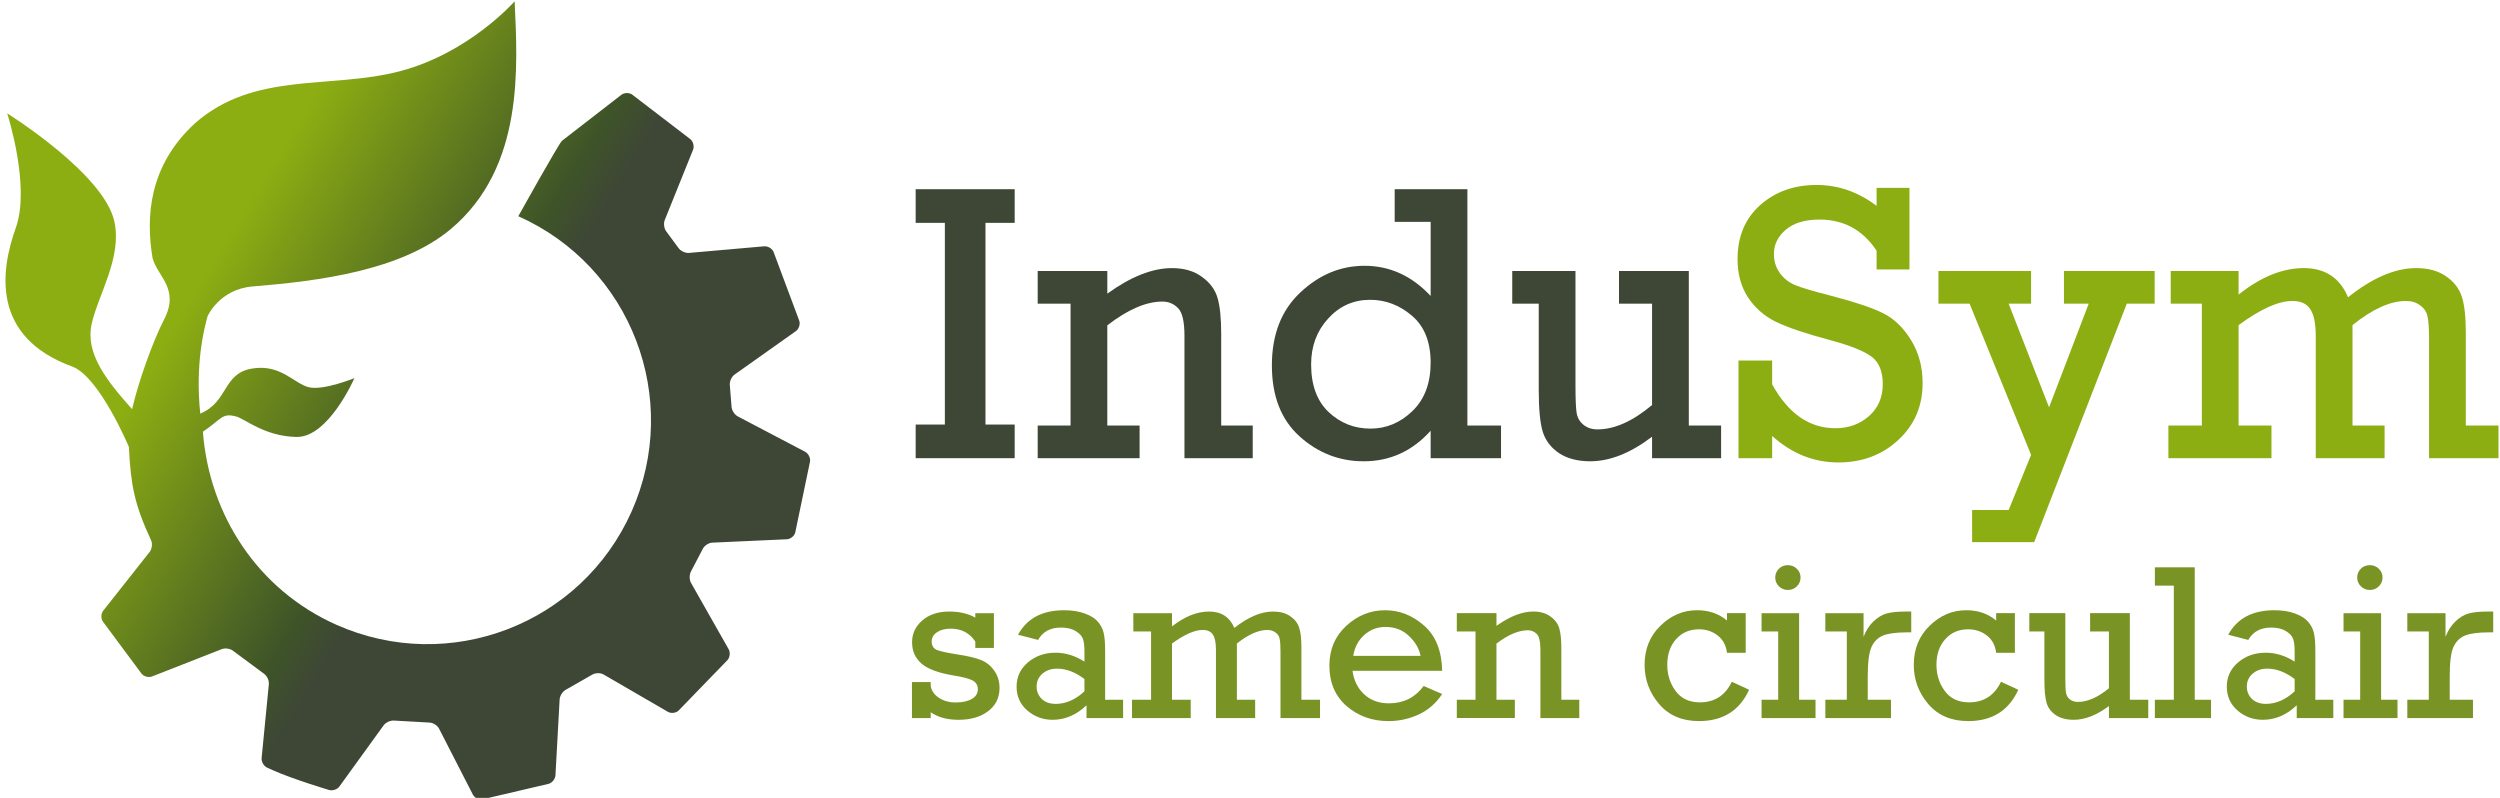 <?xml version="1.0" encoding="UTF-8" standalone="no"?>
<!-- Created with Inkscape (http://www.inkscape.org/) -->

<svg
   xmlns:dc="http://purl.org/dc/elements/1.1/"
   xmlns:cc="http://creativecommons.org/ns#"
   xmlns:rdf="http://www.w3.org/1999/02/22-rdf-syntax-ns#"
   xmlns:svg="http://www.w3.org/2000/svg"
   xmlns="http://www.w3.org/2000/svg"
   xmlns:xlink="http://www.w3.org/1999/xlink"
   xmlns:sodipodi="http://sodipodi.sourceforge.net/DTD/sodipodi-0.dtd"
   xmlns:inkscape="http://www.inkscape.org/namespaces/inkscape"
   width="188"
   height="60"
   viewBox="0 0 49.742 15.875"
   version="1.1"
   id="SVGRoot"
   inkscape:version="0.92.1 r15371"
   sodipodi:docname="Indusym logo.svg"
   inkscape:export-filename="C:\Users\Immanuel\Dropbox\0. Root\InduSym\Disseminatie\Logo\InduSym logo 800x256.png"
   inkscape:export-xdpi="96"
   inkscape:export-ydpi="96">
  <sodipodi:namedview
     id="base"
     pagecolor="#ffffff"
     bordercolor="#666666"
     borderopacity="1.0"
     inkscape:pageopacity="0.0"
     inkscape:pageshadow="2"
     inkscape:zoom="4"
     inkscape:cx="54.254519"
     inkscape:cy="14.432239"
     inkscape:document-units="mm"
     inkscape:current-layer="layer1"
     showgrid="false"
     inkscape:window-width="1920"
     inkscape:window-height="1028"
     inkscape:window-x="-8"
     inkscape:window-y="-8"
     inkscape:window-maximized="1"
     units="px" />
  <defs
     id="defs5672">
    <linearGradient
       inkscape:collect="always"
       xlink:href="#linearGradient5670"
       id="linearGradient4993"
       x1="72.009"
       y1="236.565"
       x2="47.742"
       y2="221.675"
       gradientUnits="userSpaceOnUse" />
    <linearGradient
       id="linearGradient5670"
       inkscape:collect="always">
      <stop
         id="stop5662"
         offset="0"
         style="stop-color:#3e4735;stop-opacity:1" />
      <stop
         style="stop-color:#3e5428;stop-opacity:1"
         offset="0.085"
         id="stop5664" />
      <stop
         id="stop5666"
         offset="0.574"
         style="stop-color:#8dae12;stop-opacity:1" />
      <stop
         id="stop5668"
         offset="1"
         style="stop-color:#8dae12;stop-opacity:1" />
    </linearGradient>
    <clipPath
       clipPathUnits="userSpaceOnUse"
       id="clipPath4997">
      <path
         sodipodi:nodetypes="ccscczscsczcsscsccsczccccccccccccccccccccccccccccccccccccccccccccccccccccccccccccc"
         style="fill:none;stroke:#000000;stroke-width:0.476;stroke-miterlimit:4;stroke-dasharray:none;stroke-opacity:1"
         id="path4999"
         d="m 62.913,250.387 c -4.204,-1.872 -6.797,-5.871 -7.139,-10.325 1.03,-0.698 1.011,-1.013 1.769,-0.819 0.476,0.122 1.528,1.068 3.24,1.098 1.712,0.03 3.095,-3.146 3.095,-3.146 0,0 -1.646,0.671 -2.432,0.489 -0.786,-0.182 -1.511,-1.27 -3.066,-0.997 -1.555,0.272 -1.232,1.77 -2.748,2.406 -0.275,-2.664 0.205,-4.534 0.391,-5.205 0,0 0.63,-1.453 2.418,-1.597 3.554,-0.286 7.946,-0.857 10.585,-3.063 3.966,-3.316 3.572,-8.753 3.422,-12.188 0,0 -2.423,2.767 -6.143,3.741 -3.72,0.973 -7.782,-0.012 -10.961,2.788 -2.464,2.272 -2.632,4.996 -2.261,7.213 0.272,0.993 1.472,1.635 0.606,3.297 -0.569,1.093 -1.354,3.265 -1.702,4.776 -1.352,-1.518 -2.503,-2.964 -2.167,-4.534 0.336,-1.571 1.646,-3.558 1.219,-5.505 -0.563,-2.569 -5.733,-5.783 -5.733,-5.783 0,0 1.262,3.889 0.461,6.126 -0.801,2.238 -1.358,5.829 3.031,7.421 1.451,0.558 3.017,4.294 3.017,4.294 0.104,2.057 0.295,3.071 1.195,5.009 0.075,0.182 0.036,0.457 -0.086,0.611 l -2.48,3.139 c -0.122,0.154 -0.132,0.414 -0.023,0.578 l 2.075,2.795 c 0.125,0.152 0.377,0.217 0.56,0.145 l 3.729,-1.461 c 0.183,-0.072 0.458,-0.029 0.61,0.095 l 1.646,1.22 c 0.163,0.11 0.28,0.36 0.261,0.556 l -0.386,3.954 c -0.019,0.195 0.11,0.425 0.287,0.51 0,0 0.095,0.045 0.308,0.14 1.102,0.491 3.013,1.059 3.013,1.059 0.188,0.056 0.437,-0.029 0.552,-0.188 l 2.365,-3.269 c 0.115,-0.159 0.369,-0.274 0.565,-0.255 l 1.879,0.106 c 0.197,0.003 0.431,0.149 0.52,0.323 l 1.808,3.527 c 0.09,0.175 0.321,0.29 0.515,0.255 l 3.541,-0.829 c 0.189,-0.055 0.352,-0.26 0.363,-0.457 l 0.223,-4.055 c 0.011,-0.196 0.162,-0.431 0.336,-0.523 l 1.404,-0.802 c 0.167,-0.103 0.443,-0.108 0.613,-0.009 l 3.435,1.994 c 0.17,0.099 0.427,0.07 0.572,-0.063 l 2.621,-2.706 c 0.129,-0.148 0.155,-0.41 0.058,-0.58 l -2.01,-3.543 c -0.097,-0.171 -0.097,-0.451 -5.29e-4,-0.622 l 0.625,-1.195 c 0.086,-0.177 0.316,-0.329 0.513,-0.338 l 3.987,-0.181 c 0.196,-0.009 0.398,-0.172 0.449,-0.362 l 0.791,-3.799 c 0.029,-0.194 -0.09,-0.428 -0.264,-0.52 l -3.601,-1.891 c -0.174,-0.091 -0.324,-0.327 -0.334,-0.523 l -0.091,-1.151 c -0.021,-0.195 0.093,-0.448 0.253,-0.562 l 3.278,-2.323 c 0.16,-0.114 0.244,-0.36 0.186,-0.548 L 86.295,230.44 c -0.079,-0.18 -0.304,-0.313 -0.499,-0.296 l -4.023,0.354 c -0.196,0.017 -0.448,-0.101 -0.56,-0.262 l -0.651,-0.883 c -0.121,-0.155 -0.16,-0.431 -0.086,-0.613 l 1.514,-3.757 c 0.073,-0.182 0.012,-0.436 -0.137,-0.565 l -3.122,-2.392 c -0.162,-0.111 -0.422,-0.103 -0.578,0.018 l -3.173,2.457 c -0.155,0.12 -2.336,4.034 -2.336,4.034 6.034,2.687 8.748,9.756 6.061,15.791 -2.687,6.034 -9.756,8.748 -15.791,6.061"
         inkscape:connector-curvature="0" />
    </clipPath>
  </defs>
  <g
     id="layer1"
     inkscape:groupmode="layer"
     inkscape:label="Layer 1"
     transform="translate(-1.588,-36.125)">
    <g
       aria-label="InduSym"
       transform="matrix(0.197,0,0,0.197,-54.033,-119.312)"
       style="font-style:normal;font-variant:normal;font-weight:normal;font-stretch:normal;font-size:40px;line-height:1.25;font-family:'Copperplate Gothic Bold';-inkscape-font-specification:'Copperplate Gothic Bold, Normal';font-variant-ligatures:normal;font-variant-caps:normal;font-variant-numeric:normal;font-feature-settings:normal;text-align:start;letter-spacing:0px;word-spacing:0px;writing-mode:lr-tb;text-anchor:start;fill:#3e4735;fill-opacity:1;stroke:none;stroke-width:1.507;stroke-miterlimit:4;stroke-dasharray:none;stroke-opacity:0.494;paint-order:stroke markers fill"
       id="flowRoot4516-3-7">
      <path
         d="m 377.771,831.899 v -20.371 h -2.949 v -3.398 h 10 v 3.398 h -2.949 v 20.371 h 2.949 v 3.398 h -10 v -3.398 z"
         style="font-style:normal;font-variant:normal;font-weight:normal;font-stretch:normal;font-size:40px;font-family:Rockwell;-inkscape-font-specification:'Rockwell, Normal';font-variant-ligatures:normal;font-variant-caps:normal;font-variant-numeric:normal;font-feature-settings:normal;text-align:start;writing-mode:lr-tb;text-anchor:start;fill:#3e4735;fill-opacity:1;stroke:none;stroke-width:1.507;stroke-miterlimit:4;stroke-dasharray:none;stroke-opacity:0.494;paint-order:stroke markers fill"
         id="path4529" />
      <path
         d="m 394.178,816.391 v 2.285 q 3.574,-2.578 6.523,-2.578 1.836,0 3.027,0.879 1.211,0.859 1.582,2.129 0.371,1.25 0.371,3.672 v 9.219 h 3.184 v 3.301 h -6.895 v -12.363 q 0,-2.148 -0.645,-2.793 -0.645,-0.664 -1.582,-0.664 -2.461,0 -5.566,2.402 v 10.117 h 3.262 v 3.301 h -10.293 v -3.301 h 3.32 v -12.305 h -3.32 v -3.301 z"
         style="font-style:normal;font-variant:normal;font-weight:normal;font-stretch:normal;font-size:40px;font-family:Rockwell;-inkscape-font-specification:'Rockwell, Normal';font-variant-ligatures:normal;font-variant-caps:normal;font-variant-numeric:normal;font-feature-settings:normal;text-align:start;writing-mode:lr-tb;text-anchor:start;fill:#3e4735;fill-opacity:1;stroke:none;stroke-width:1.507;stroke-miterlimit:4;stroke-dasharray:none;stroke-opacity:0.494;paint-order:stroke markers fill"
         id="path4531" />
      <path
         d="m 433.943,831.996 v 3.301 h -7.109 v -2.773 q -2.773,3.086 -6.758,3.086 -3.691,0 -6.484,-2.52 -2.793,-2.52 -2.793,-7.168 0,-4.668 2.871,-7.363 2.871,-2.695 6.484,-2.695 3.828,0 6.68,3.047 v -7.48 h -3.633 v -3.301 h 7.344 v 23.867 z m -19.18,-6.172 q 0,3.125 1.758,4.805 1.777,1.68 4.238,1.68 2.383,0 4.219,-1.758 1.855,-1.777 1.855,-4.902 0,-3.145 -1.895,-4.746 -1.875,-1.602 -4.219,-1.602 -2.52,0 -4.238,1.895 -1.719,1.875 -1.719,4.629 z"
         style="font-style:normal;font-variant:normal;font-weight:normal;font-stretch:normal;font-size:40px;font-family:Rockwell;-inkscape-font-specification:'Rockwell, Normal';font-variant-ligatures:normal;font-variant-caps:normal;font-variant-numeric:normal;font-feature-settings:normal;text-align:start;writing-mode:lr-tb;text-anchor:start;fill:#3e4735;fill-opacity:1;stroke:none;stroke-width:1.507;stroke-miterlimit:4;stroke-dasharray:none;stroke-opacity:0.494;paint-order:stroke markers fill"
         id="path4533" />
      <path
         d="m 456.17,831.996 v 3.301 h -6.973 v -2.168 q -3.262,2.48 -6.25,2.48 -1.895,0 -3.145,-0.82 -1.23,-0.84 -1.641,-2.148 -0.41,-1.328 -0.41,-4.258 v -8.691 h -2.676 v -3.301 h 6.387 v 11.523 q 0,2.09 0.117,2.812 0.117,0.723 0.684,1.191 0.566,0.469 1.426,0.469 2.578,0 5.508,-2.461 v -10.234 h -3.34 v -3.301 h 7.051 v 15.605 z"
         style="font-style:normal;font-variant:normal;font-weight:normal;font-stretch:normal;font-size:40px;font-family:Rockwell;-inkscape-font-specification:'Rockwell, Normal';font-variant-ligatures:normal;font-variant-caps:normal;font-variant-numeric:normal;font-feature-settings:normal;text-align:start;writing-mode:lr-tb;text-anchor:start;fill:#3e4735;fill-opacity:1;stroke:none;stroke-width:1.507;stroke-miterlimit:4;stroke-dasharray:none;stroke-opacity:0.494;paint-order:stroke markers fill"
         id="path4535" />
      <path
         d="m 457.928,835.297 v -9.863 h 3.398 v 2.402 q 2.441,4.434 6.387,4.434 2.012,0 3.398,-1.23 1.387,-1.23 1.387,-3.223 0,-1.934 -1.133,-2.773 -1.133,-0.859 -4.277,-1.699 -3.652,-0.977 -5.41,-1.836 -1.758,-0.879 -2.812,-2.48 -1.035,-1.621 -1.035,-3.828 0,-3.418 2.266,-5.449 2.285,-2.051 5.723,-2.051 3.262,0 6.055,2.109 v -1.816 h 3.32 v 8.242 h -3.32 v -1.895 q -2.09,-3.145 -5.762,-3.145 -2.227,0 -3.418,1.035 -1.191,1.016 -1.191,2.441 0,1.094 0.605,1.934 0.605,0.82 1.543,1.211 0.938,0.391 3.691,1.094 3.594,0.938 5.215,1.758 1.621,0.801 2.793,2.695 1.172,1.895 1.172,4.355 0,3.477 -2.461,5.742 -2.441,2.266 -6.055,2.266 -3.711,0 -6.68,-2.676 v 2.246 z"
         style="fill:#8dae12;fill-opacity:1;stroke:none;stroke-width:1.507;stroke-miterlimit:4;stroke-dasharray:none;stroke-opacity:0.494;paint-order:stroke markers fill"
         id="path4537" />
      <path
         d="m 487.479,834.965 -6.211,-15.273 h -3.145 v -3.301 h 9.355 v 3.301 h -2.266 l 4.082,10.469 4.004,-10.469 h -2.5 v -3.301 h 9.16 v 3.301 h -2.812 l -9.355,24.082 h -6.27 v -3.242 h 3.691 z"
         style="fill:#8dae12;fill-opacity:1;stroke:none;stroke-width:1.507;stroke-miterlimit:4;stroke-dasharray:none;stroke-opacity:0.494;paint-order:stroke markers fill"
         id="path4539" />
      <path
         d="m 504.725,831.996 v -12.305 h -3.145 v -3.301 h 6.855 v 2.383 q 3.359,-2.676 6.582,-2.676 3.242,0 4.473,2.949 3.691,-2.949 6.875,-2.949 1.836,0 3.008,0.82 1.191,0.801 1.602,2.051 0.41,1.23 0.41,3.652 v 9.375 h 3.301 v 3.301 h -7.012 v -12.012 q 0,-1.641 -0.156,-2.305 -0.137,-0.684 -0.742,-1.113 -0.586,-0.449 -1.426,-0.449 -2.383,0 -5.41,2.441 v 10.137 h 3.242 v 3.301 h -6.953 v -12.363 q 0,-1.855 -0.547,-2.676 -0.527,-0.84 -1.816,-0.84 -2.109,0 -5.43,2.441 v 10.137 h 3.32 v 3.301 H 501.346 v -3.301 z"
         style="fill:#8dae12;fill-opacity:1;stroke:none;stroke-width:1.507;stroke-miterlimit:4;stroke-dasharray:none;stroke-opacity:0.494;paint-order:stroke markers fill"
         id="path4541" />
    </g>
    <g
       aria-label="samen circulair"
       transform="matrix(0.187,0,0,0.184,-51.511,-114.612)"
       style="font-style:normal;font-weight:normal;font-size:40px;line-height:1.25;font-family:sans-serif;letter-spacing:0px;word-spacing:0px;fill:#7a9325;fill-opacity:1;stroke:none;stroke-width:1.255;stroke-miterlimit:4;stroke-dasharray:none;stroke-opacity:0.494;paint-order:stroke markers fill"
       id="flowRoot4565-9-3">
      <path
         d="m 380.984,896.87 v -3.891 h 1.992 v 0.375 q 0.105,0.797 0.855,1.312 0.762,0.516 1.793,0.516 1.078,0 1.723,-0.375 0.645,-0.375 0.645,-1.043 0,-0.645 -0.539,-0.949 -0.527,-0.305 -2.109,-0.562 -2.344,-0.398 -3.352,-1.277 -0.996,-0.891 -0.996,-2.297 0,-1.418 1.09,-2.367 1.09,-0.961 2.871,-0.961 1.605,0 2.766,0.656 v -0.48 h 1.98 v 3.762 h -1.98 v -0.691 q -0.902,-1.395 -2.625,-1.395 -0.879,0 -1.453,0.387 -0.562,0.375 -0.562,1.008 0,0.645 0.516,0.891 0.527,0.234 2.25,0.504 1.652,0.258 2.496,0.609 0.844,0.34 1.395,1.148 0.562,0.797 0.562,1.863 0,1.582 -1.219,2.52 -1.207,0.926 -3.141,0.926 -1.816,0 -2.965,-0.82 v 0.633 z"
         style="font-style:normal;font-variant:normal;font-weight:normal;font-stretch:normal;font-size:24px;font-family:Rockwell;-inkscape-font-specification:'Rockwell, Normal';font-variant-ligatures:normal;font-variant-caps:normal;font-variant-numeric:normal;font-feature-settings:normal;text-align:start;writing-mode:lr-tb;text-anchor:start;fill:#7a9325;fill-opacity:1;stroke:none;stroke-width:1.255;stroke-miterlimit:4;stroke-dasharray:none;stroke-opacity:0.494;paint-order:stroke markers fill"
         id="path4500"
         inkscape:connector-curvature="0" />
      <path
         d="m 403.449,894.89 v 1.98 h -3.891 v -1.383 q -1.617,1.57 -3.609,1.57 -1.547,0 -2.695,-1.008 -1.137,-1.008 -1.137,-2.578 0,-1.582 1.207,-2.625 1.219,-1.043 2.93,-1.043 1.594,0 3.082,0.961 v -1.125 q 0,-0.867 -0.164,-1.336 -0.164,-0.469 -0.773,-0.844 -0.598,-0.375 -1.57,-0.375 -1.676,0 -2.426,1.336 l -2.133,-0.562 q 1.418,-2.648 4.898,-2.648 1.277,0 2.203,0.352 0.938,0.34 1.395,0.891 0.457,0.539 0.609,1.172 0.164,0.633 0.164,2.016 v 5.25 z m -4.113,-2.238 q -1.441,-1.125 -2.918,-1.125 -0.926,0 -1.547,0.539 -0.621,0.539 -0.621,1.395 0,0.797 0.539,1.336 0.551,0.539 1.488,0.539 1.617,0 3.059,-1.359 z"
         style="font-style:normal;font-variant:normal;font-weight:normal;font-stretch:normal;font-size:24px;font-family:Rockwell;-inkscape-font-specification:'Rockwell, Normal';font-variant-ligatures:normal;font-variant-caps:normal;font-variant-numeric:normal;font-feature-settings:normal;text-align:start;writing-mode:lr-tb;text-anchor:start;fill:#7a9325;fill-opacity:1;stroke:none;stroke-width:1.255;stroke-miterlimit:4;stroke-dasharray:none;stroke-opacity:0.494;paint-order:stroke markers fill"
         id="path4502"
         inkscape:connector-curvature="0" />
      <path
         d="m 406.426,894.89 v -7.383 h -1.887 v -1.98 h 4.113 v 1.43 q 2.016,-1.605 3.949,-1.605 1.945,0 2.684,1.77 2.215,-1.77 4.125,-1.77 1.102,0 1.805,0.492 0.715,0.48 0.961,1.23 0.246,0.738 0.246,2.191 v 5.625 h 1.98 v 1.98 h -4.207 v -7.207 q 0,-0.984 -0.094,-1.383 -0.082,-0.41 -0.445,-0.668 -0.352,-0.27 -0.855,-0.27 -1.43,0 -3.246,1.465 v 6.082 H 417.5 v 1.98 h -4.172 v -7.418 q 0,-1.113 -0.328,-1.605 -0.316,-0.504 -1.09,-0.504 -1.266,0 -3.258,1.465 v 6.082 h 1.992 v 1.98 h -6.246 v -1.98 z"
         style="font-style:normal;font-variant:normal;font-weight:normal;font-stretch:normal;font-size:24px;font-family:Rockwell;-inkscape-font-specification:'Rockwell, Normal';font-variant-ligatures:normal;font-variant-caps:normal;font-variant-numeric:normal;font-feature-settings:normal;text-align:start;writing-mode:lr-tb;text-anchor:start;fill:#7a9325;fill-opacity:1;stroke:none;stroke-width:1.255;stroke-miterlimit:4;stroke-dasharray:none;stroke-opacity:0.494;paint-order:stroke markers fill"
         id="path4504"
         inkscape:connector-curvature="0" />
      <path
         d="m 437.398,891.761 h -9.539 q 0.211,1.57 1.242,2.543 1.031,0.973 2.637,0.973 2.332,0 3.691,-1.875 l 1.969,0.867 q -0.961,1.488 -2.496,2.215 -1.535,0.715 -3.211,0.715 -2.602,0 -4.453,-1.617 -1.84,-1.629 -1.84,-4.383 0,-2.613 1.793,-4.301 1.805,-1.688 4.137,-1.688 2.285,0 4.137,1.652 1.863,1.641 1.934,4.898 z m -2.297,-1.617 q -0.234,-1.195 -1.242,-2.156 -1.008,-0.973 -2.473,-0.973 -1.336,0 -2.285,0.879 -0.949,0.867 -1.16,2.25 z"
         style="font-style:normal;font-variant:normal;font-weight:normal;font-stretch:normal;font-size:24px;font-family:Rockwell;-inkscape-font-specification:'Rockwell, Normal';font-variant-ligatures:normal;font-variant-caps:normal;font-variant-numeric:normal;font-feature-settings:normal;text-align:start;writing-mode:lr-tb;text-anchor:start;fill:#7a9325;fill-opacity:1;stroke:none;stroke-width:1.255;stroke-miterlimit:4;stroke-dasharray:none;stroke-opacity:0.494;paint-order:stroke markers fill"
         id="path4506"
         inkscape:connector-curvature="0" />
      <path
         d="m 443.176,885.526 v 1.371 q 2.145,-1.547 3.914,-1.547 1.102,0 1.816,0.527 0.727,0.516 0.949,1.277 0.223,0.75 0.223,2.203 v 5.531 h 1.91 v 1.98 h -4.137 v -7.418 q 0,-1.289 -0.387,-1.676 -0.387,-0.398 -0.949,-0.398 -1.477,0 -3.34,1.441 v 6.07 h 1.957 v 1.98 h -6.176 v -1.98 h 1.992 v -7.383 h -1.992 v -1.98 z"
         style="font-style:normal;font-variant:normal;font-weight:normal;font-stretch:normal;font-size:24px;font-family:Rockwell;-inkscape-font-specification:'Rockwell, Normal';font-variant-ligatures:normal;font-variant-caps:normal;font-variant-numeric:normal;font-feature-settings:normal;text-align:start;writing-mode:lr-tb;text-anchor:start;fill:#7a9325;fill-opacity:1;stroke:none;stroke-width:1.255;stroke-miterlimit:4;stroke-dasharray:none;stroke-opacity:0.494;paint-order:stroke markers fill"
         id="path4508"
         inkscape:connector-curvature="0" />
      <path
         d="m 469.695,885.526 v 4.289 h -1.992 q -0.152,-1.23 -1.008,-1.887 -0.844,-0.656 -1.969,-0.656 -1.5,0 -2.438,1.066 -0.938,1.055 -0.938,2.777 0,1.605 0.891,2.836 0.891,1.219 2.578,1.219 2.344,0 3.398,-2.227 l 1.84,0.867 q -1.523,3.387 -5.332,3.387 -2.695,0 -4.242,-1.84 -1.547,-1.84 -1.547,-4.242 0,-2.566 1.688,-4.23 1.688,-1.676 3.891,-1.676 1.887,0 3.188,1.113 v -0.797 z"
         style="font-style:normal;font-variant:normal;font-weight:normal;font-stretch:normal;font-size:24px;font-family:Rockwell;-inkscape-font-specification:'Rockwell, Normal';font-variant-ligatures:normal;font-variant-caps:normal;font-variant-numeric:normal;font-feature-settings:normal;text-align:start;writing-mode:lr-tb;text-anchor:start;fill:#7a9325;fill-opacity:1;stroke:none;stroke-width:1.255;stroke-miterlimit:4;stroke-dasharray:none;stroke-opacity:0.494;paint-order:stroke markers fill"
         id="path4510"
         inkscape:connector-curvature="0" />
      <path
         d="m 472.836,881.671 q 0,-0.539 0.375,-0.938 0.387,-0.398 0.973,-0.398 0.551,0 0.949,0.387 0.398,0.387 0.398,0.949 0,0.562 -0.398,0.961 -0.398,0.387 -0.949,0.387 -0.562,0 -0.961,-0.398 -0.387,-0.398 -0.387,-0.949 z m 0.316,13.219 v -7.383 h -1.77 v -1.98 h 3.996 v 9.363 h 1.746 v 1.98 h -5.742 v -1.98 z"
         style="font-style:normal;font-variant:normal;font-weight:normal;font-stretch:normal;font-size:24px;font-family:Rockwell;-inkscape-font-specification:'Rockwell, Normal';font-variant-ligatures:normal;font-variant-caps:normal;font-variant-numeric:normal;font-feature-settings:normal;text-align:start;writing-mode:lr-tb;text-anchor:start;fill:#7a9325;fill-opacity:1;stroke:none;stroke-width:1.255;stroke-miterlimit:4;stroke-dasharray:none;stroke-opacity:0.494;paint-order:stroke markers fill"
         id="path4512"
         inkscape:connector-curvature="0" />
      <path
         d="m 480.453,894.89 v -7.383 h -2.285 v -1.98 h 4.066 v 2.555 q 0.375,-0.996 1.043,-1.652 0.668,-0.656 1.406,-0.867 0.75,-0.211 2.039,-0.211 h 0.586 v 2.25 h -0.445 q -1.699,0 -2.543,0.34 -0.832,0.34 -1.242,1.242 -0.398,0.891 -0.398,3.211 v 2.496 h 2.473 v 1.98 h -6.984 v -1.98 z"
         style="font-style:normal;font-variant:normal;font-weight:normal;font-stretch:normal;font-size:24px;font-family:Rockwell;-inkscape-font-specification:'Rockwell, Normal';font-variant-ligatures:normal;font-variant-caps:normal;font-variant-numeric:normal;font-feature-settings:normal;text-align:start;writing-mode:lr-tb;text-anchor:start;fill:#7a9325;fill-opacity:1;stroke:none;stroke-width:1.255;stroke-miterlimit:4;stroke-dasharray:none;stroke-opacity:0.494;paint-order:stroke markers fill"
         id="path4514"
         inkscape:connector-curvature="0" />
      <path
         d="m 498.336,885.526 v 4.289 h -1.992 q -0.152,-1.23 -1.008,-1.887 -0.844,-0.656 -1.969,-0.656 -1.5,0 -2.438,1.066 -0.938,1.055 -0.938,2.777 0,1.605 0.891,2.836 0.891,1.219 2.578,1.219 2.344,0 3.398,-2.227 l 1.84,0.867 q -1.523,3.387 -5.332,3.387 -2.695,0 -4.242,-1.84 -1.547,-1.84 -1.547,-4.242 0,-2.566 1.688,-4.23 1.688,-1.676 3.891,-1.676 1.887,0 3.188,1.113 v -0.797 z"
         style="font-style:normal;font-variant:normal;font-weight:normal;font-stretch:normal;font-size:24px;font-family:Rockwell;-inkscape-font-specification:'Rockwell, Normal';font-variant-ligatures:normal;font-variant-caps:normal;font-variant-numeric:normal;font-feature-settings:normal;text-align:start;writing-mode:lr-tb;text-anchor:start;fill:#7a9325;fill-opacity:1;stroke:none;stroke-width:1.255;stroke-miterlimit:4;stroke-dasharray:none;stroke-opacity:0.494;paint-order:stroke markers fill"
         id="path4516"
         inkscape:connector-curvature="0" />
      <path
         d="m 512.527,894.89 v 1.98 h -4.184 v -1.301 q -1.957,1.488 -3.75,1.488 -1.137,0 -1.887,-0.492 -0.738,-0.504 -0.984,-1.289 -0.246,-0.797 -0.246,-2.555 v -5.215 h -1.605 v -1.98 h 3.832 v 6.914 q 0,1.254 0.07,1.688 0.07,0.434 0.41,0.715 0.34,0.281 0.855,0.281 1.547,0 3.305,-1.477 v -6.141 h -2.004 v -1.98 h 4.23 v 9.363 z"
         style="font-style:normal;font-variant:normal;font-weight:normal;font-stretch:normal;font-size:24px;font-family:Rockwell;-inkscape-font-specification:'Rockwell, Normal';font-variant-ligatures:normal;font-variant-caps:normal;font-variant-numeric:normal;font-feature-settings:normal;text-align:start;writing-mode:lr-tb;text-anchor:start;fill:#7a9325;fill-opacity:1;stroke:none;stroke-width:1.255;stroke-miterlimit:4;stroke-dasharray:none;stroke-opacity:0.494;paint-order:stroke markers fill"
         id="path4518"
         inkscape:connector-curvature="0" />
      <path
         d="m 515.246,894.89 v -12.34 h -2.016 v -1.98 h 4.242 v 14.32 h 1.734 v 1.98 h -5.977 v -1.98 z"
         style="font-style:normal;font-variant:normal;font-weight:normal;font-stretch:normal;font-size:24px;font-family:Rockwell;-inkscape-font-specification:'Rockwell, Normal';font-variant-ligatures:normal;font-variant-caps:normal;font-variant-numeric:normal;font-feature-settings:normal;text-align:start;writing-mode:lr-tb;text-anchor:start;fill:#7a9325;fill-opacity:1;stroke:none;stroke-width:1.255;stroke-miterlimit:4;stroke-dasharray:none;stroke-opacity:0.494;paint-order:stroke markers fill"
         id="path4520"
         inkscape:connector-curvature="0" />
      <path
         d="m 532.215,894.89 v 1.98 h -3.891 v -1.383 q -1.617,1.57 -3.609,1.57 -1.547,0 -2.695,-1.008 -1.137,-1.008 -1.137,-2.578 0,-1.582 1.207,-2.625 1.219,-1.043 2.93,-1.043 1.594,0 3.082,0.961 v -1.125 q 0,-0.867 -0.164,-1.336 -0.164,-0.469 -0.773,-0.844 -0.598,-0.375 -1.57,-0.375 -1.676,0 -2.426,1.336 l -2.133,-0.562 q 1.418,-2.648 4.898,-2.648 1.277,0 2.203,0.352 0.938,0.34 1.395,0.891 0.457,0.539 0.609,1.172 0.164,0.633 0.164,2.016 v 5.25 z m -4.113,-2.238 q -1.441,-1.125 -2.918,-1.125 -0.926,0 -1.547,0.539 -0.621,0.539 -0.621,1.395 0,0.797 0.539,1.336 0.551,0.539 1.488,0.539 1.617,0 3.059,-1.359 z"
         style="font-style:normal;font-variant:normal;font-weight:normal;font-stretch:normal;font-size:24px;font-family:Rockwell;-inkscape-font-specification:'Rockwell, Normal';font-variant-ligatures:normal;font-variant-caps:normal;font-variant-numeric:normal;font-feature-settings:normal;text-align:start;writing-mode:lr-tb;text-anchor:start;fill:#7a9325;fill-opacity:1;stroke:none;stroke-width:1.255;stroke-miterlimit:4;stroke-dasharray:none;stroke-opacity:0.494;paint-order:stroke markers fill"
         id="path4522"
         inkscape:connector-curvature="0" />
      <path
         d="m 534.758,881.671 q 0,-0.539 0.375,-0.938 0.387,-0.398 0.973,-0.398 0.551,0 0.949,0.387 0.398,0.387 0.398,0.949 0,0.562 -0.398,0.961 -0.398,0.387 -0.949,0.387 -0.562,0 -0.961,-0.398 -0.387,-0.398 -0.387,-0.949 z m 0.316,13.219 v -7.383 h -1.77 v -1.98 h 3.996 v 9.363 h 1.746 v 1.98 h -5.742 v -1.98 z"
         style="font-style:normal;font-variant:normal;font-weight:normal;font-stretch:normal;font-size:24px;font-family:Rockwell;-inkscape-font-specification:'Rockwell, Normal';font-variant-ligatures:normal;font-variant-caps:normal;font-variant-numeric:normal;font-feature-settings:normal;text-align:start;writing-mode:lr-tb;text-anchor:start;fill:#7a9325;fill-opacity:1;stroke:none;stroke-width:1.255;stroke-miterlimit:4;stroke-dasharray:none;stroke-opacity:0.494;paint-order:stroke markers fill"
         id="path4524"
         inkscape:connector-curvature="0" />
      <path
         d="m 542.375,894.89 v -7.383 h -2.285 v -1.98 h 4.066 v 2.555 q 0.375,-0.996 1.043,-1.652 0.668,-0.656 1.406,-0.867 0.75,-0.211 2.039,-0.211 h 0.586 v 2.25 h -0.445 q -1.699,0 -2.543,0.34 -0.832,0.34 -1.242,1.242 -0.398,0.891 -0.398,3.211 v 2.496 h 2.473 v 1.98 h -6.984 v -1.98 z"
         style="font-style:normal;font-variant:normal;font-weight:normal;font-stretch:normal;font-size:24px;font-family:Rockwell;-inkscape-font-specification:'Rockwell, Normal';font-variant-ligatures:normal;font-variant-caps:normal;font-variant-numeric:normal;font-feature-settings:normal;text-align:start;writing-mode:lr-tb;text-anchor:start;fill:#7a9325;fill-opacity:1;stroke:none;stroke-width:1.255;stroke-miterlimit:4;stroke-dasharray:none;stroke-opacity:0.494;paint-order:stroke markers fill"
         id="path4526"
         inkscape:connector-curvature="0" />
    </g>
    <rect
       style="fill:url(#linearGradient4993);fill-opacity:1;stroke-width:1;stroke-linecap:butt;stroke-linejoin:round;stroke-miterlimit:4;stroke-dasharray:none"
       id="rect4944"
       width="53.855"
       height="52.919"
       x="41.026"
       y="212.81"
       clip-path="url(#clipPath4997)"
       transform="matrix(0.372,0,0,0.372,-15.123,-44.588)" />
  </g>
</svg>
